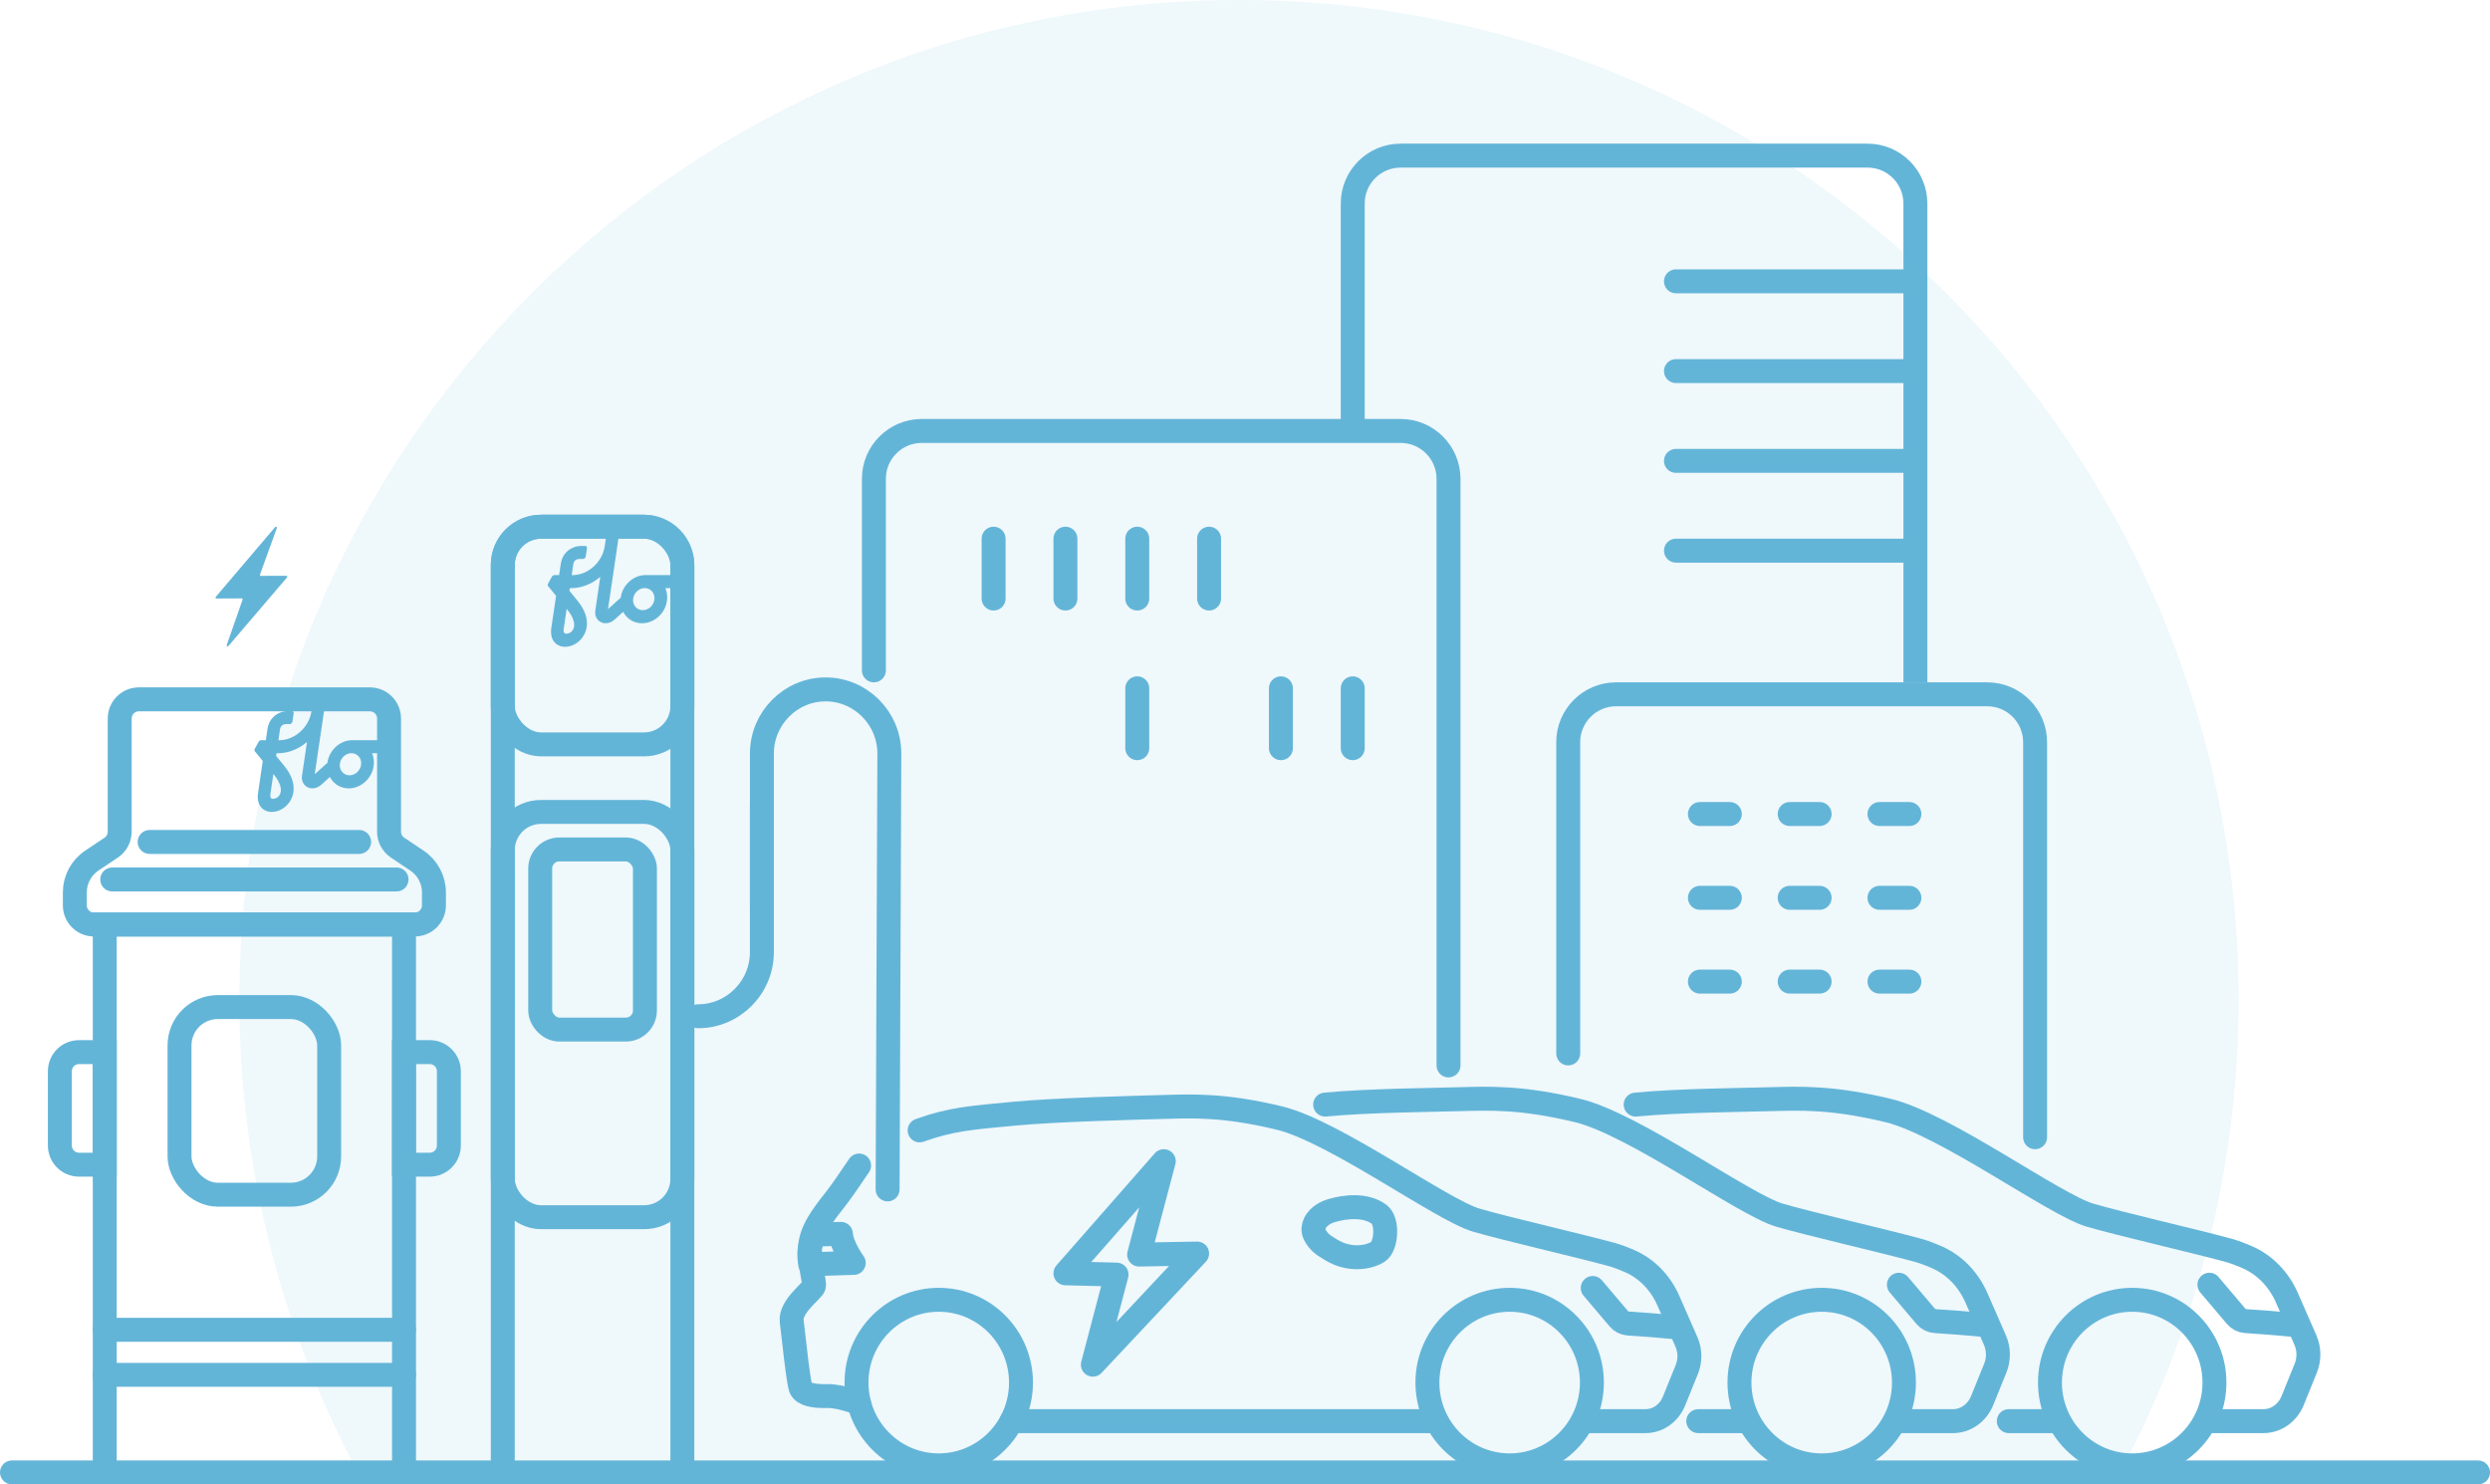 <svg width="208" height="124" viewBox="0 0 208 124" id="commercial" fill="none" xmlns="http://www.w3.org/2000/svg">
<path fill-rule="evenodd" clip-rule="evenodd" d="M177.614 122H29.386C23.389 110.48 20 97.386 20 83.5C20 37.384 57.384 0 103.5 0C149.616 0 187 37.384 187 83.5C187 97.386 183.611 110.48 177.614 122Z" fill="#63B5D8" fill-opacity="0.1"/>
<line x1="1" y1="123" x2="207" y2="123" stroke="#63B5D8" stroke-width="2" stroke-linecap="round" stroke-linejoin="round"/>
<path d="M33.749 123V77.23H8.75V123" stroke="#63B5D8" stroke-width="2"/>
<path d="M5 89.489C5 88.605 5.716 87.889 6.6 87.889H8.75V97.294H6.6C5.716 97.294 5 96.577 5 95.694V89.489Z" stroke="#63B5D8" stroke-width="2"/>
<path d="M37.496 89.489C37.496 88.605 36.78 87.889 35.896 87.889H33.746V97.294H35.896C36.78 97.294 37.496 96.577 37.496 95.694V89.489Z" stroke="#63B5D8" stroke-width="2"/>
<rect x="14.996" y="84.127" width="12.5" height="15.675" rx="3.2" stroke="#63B5D8" stroke-width="2"/>
<path d="M36.249 75.63V74.551C36.249 73.483 35.716 72.485 34.828 71.891L33.21 70.808C32.766 70.512 32.499 70.013 32.499 69.479V60.021C32.499 59.137 31.783 58.421 30.899 58.421H11.6C10.716 58.421 10 59.137 10 60.021V69.479C10 70.013 9.733 70.512 9.289 70.808L7.671 71.891C6.783 72.485 6.25 73.483 6.25 74.551V75.63C6.25 76.514 6.966 77.23 7.85 77.23H34.649C35.533 77.23 36.249 76.514 36.249 75.63Z" stroke="#63B5D8" stroke-width="2"/>
<path d="M9.375 73.468H33.124" stroke="#63B5D8" stroke-width="2" stroke-linecap="round"/>
<path d="M8.75 111.087H33.749" stroke="#63B5D8" stroke-width="2" stroke-linecap="round"/>
<path d="M8.75 114.849H33.749" stroke="#63B5D8" stroke-width="2" stroke-linecap="round"/>
<path d="M30 70.333H12.5" stroke="#63B5D8" stroke-width="2" stroke-linecap="round"/>
<path d="M22.881 64.709C23.443 65.398 23.612 66.046 23.332 66.445C23.161 66.685 22.878 66.765 22.726 66.721C22.678 66.707 22.538 66.666 22.591 66.308L22.836 64.654L22.881 64.709ZM29.356 62.918C29.593 62.918 29.805 63.014 29.96 63.186C30.113 63.358 30.187 63.588 30.169 63.834C30.126 64.348 29.691 64.766 29.195 64.766C28.96 64.766 28.744 64.67 28.593 64.498C28.44 64.326 28.366 64.096 28.385 63.85C28.427 63.336 28.863 62.918 29.359 62.918M32.453 61.887C32.425 61.852 32.382 61.833 32.337 61.833H29.467C29.467 61.833 29.462 61.833 29.459 61.833C29.448 61.833 29.438 61.833 29.427 61.833C28.398 61.833 27.491 62.669 27.351 63.722L26.29 64.676L27.058 59.473V59.462L27.116 59.082L27.187 58.604C27.195 58.557 27.182 58.511 27.153 58.475C27.124 58.44 27.082 58.421 27.037 58.421H26.303C26.243 58.475 26.203 58.508 26.142 58.563L26.013 59.435C25.812 60.761 24.612 61.835 23.332 61.835H23.256L23.388 60.941C23.443 60.572 23.696 60.49 23.894 60.487H24.258C24.319 60.433 24.359 60.397 24.419 60.343L24.533 59.583C24.541 59.536 24.527 59.49 24.498 59.454C24.47 59.419 24.427 59.399 24.382 59.399H24.016C23.433 59.399 22.506 59.799 22.343 60.9L22.206 61.835H21.768C21.718 61.865 21.678 61.89 21.628 61.92L21.272 62.571C21.237 62.631 21.245 62.705 21.285 62.757L21.95 63.569L21.551 66.272C21.441 67.027 21.741 67.601 22.34 67.776C22.456 67.809 22.58 67.825 22.707 67.825C23.258 67.825 23.82 67.516 24.171 67.016C24.459 66.612 24.989 65.499 23.731 63.96L23.066 63.148L23.1 62.923H23.216C24.1 62.923 24.958 62.565 25.644 61.98L25.227 64.804C25.184 65.086 25.253 65.349 25.419 65.548C25.583 65.748 25.82 65.857 26.09 65.857C26.359 65.857 26.615 65.753 26.826 65.562L27.556 64.906C27.625 65.034 27.707 65.157 27.805 65.266C28.142 65.649 28.614 65.857 29.134 65.857C30.2 65.857 31.14 64.96 31.227 63.856C31.253 63.525 31.2 63.208 31.079 62.923H32.224C32.285 62.869 32.324 62.836 32.385 62.781L32.498 62.021C32.504 61.975 32.493 61.928 32.464 61.893" fill="#63B5D8"/>
<path d="M47.381 50.915C47.943 51.604 48.112 52.252 47.832 52.651C47.661 52.892 47.379 52.971 47.225 52.927C47.178 52.914 47.038 52.873 47.091 52.514L47.336 50.86L47.381 50.915ZM53.856 49.124C54.093 49.124 54.304 49.22 54.46 49.392C54.613 49.565 54.687 49.794 54.669 50.04C54.626 50.554 54.191 50.972 53.695 50.972C53.46 50.972 53.244 50.877 53.093 50.705C52.94 50.532 52.867 50.303 52.885 50.057C52.927 49.543 53.363 49.124 53.859 49.124M56.953 48.094C56.925 48.058 56.882 48.039 56.837 48.039H53.967C53.967 48.039 53.962 48.039 53.959 48.039C53.948 48.039 53.938 48.039 53.927 48.039C52.898 48.039 51.991 48.876 51.851 49.928L50.79 50.882L51.558 45.68V45.669L51.616 45.289L51.687 44.81C51.695 44.764 51.682 44.717 51.653 44.682C51.624 44.646 51.582 44.627 51.537 44.627H50.803C50.743 44.682 50.703 44.715 50.642 44.769L50.513 45.641C50.312 46.967 49.112 48.042 47.832 48.042H47.756L47.888 47.148C47.943 46.779 48.196 46.697 48.394 46.694H48.758C48.819 46.639 48.859 46.604 48.919 46.549L49.033 45.789C49.041 45.742 49.028 45.696 48.998 45.66C48.969 45.625 48.927 45.606 48.882 45.606H48.516C47.933 45.606 47.007 46.005 46.843 47.107L46.706 48.042H46.268C46.218 48.072 46.178 48.096 46.128 48.126L45.772 48.777C45.737 48.837 45.745 48.911 45.785 48.963L46.45 49.775L46.051 52.479C45.941 53.233 46.241 53.808 46.84 53.983C46.956 54.015 47.08 54.032 47.207 54.032C47.758 54.032 48.32 53.723 48.671 53.222C48.959 52.818 49.489 51.705 48.231 50.166L47.566 49.354L47.6 49.13H47.716C48.6 49.13 49.458 48.772 50.144 48.187L49.727 51.011C49.684 51.292 49.753 51.555 49.919 51.754C50.083 51.954 50.32 52.063 50.59 52.063C50.859 52.063 51.115 51.959 51.326 51.768L52.056 51.112C52.125 51.24 52.207 51.363 52.304 51.473C52.642 51.855 53.114 52.063 53.634 52.063C54.7 52.063 55.64 51.167 55.727 50.062C55.753 49.731 55.7 49.414 55.579 49.13H56.724C56.785 49.075 56.824 49.042 56.885 48.988L56.998 48.228C57.004 48.181 56.993 48.135 56.964 48.099" fill="#63B5D8"/>
<path d="M57 123V47.2C57 45.433 55.567 44 53.8 44H45.2C43.433 44 42 45.433 42 47.2V123" stroke="#63B5D8" stroke-width="2"/>
<rect x="42" y="44" width="15" height="18.183" rx="3.2" stroke="#63B5D8" stroke-width="2"/>
<rect x="42" y="67.825" width="15" height="33.857" rx="3.2" stroke="#63B5D8" stroke-width="2"/>
<rect x="45.125" y="70.96" width="8.75" height="15.048" rx="1.6" stroke="#63B5D8" stroke-width="2"/>
<path d="M22.982 44.032L18.019 49.866C17.975 49.918 18.013 49.997 18.082 49.997L20.184 49.988C20.241 49.988 20.282 50.043 20.263 50.095L18.936 53.893C18.904 53.978 19.018 54.04 19.078 53.969L23.981 48.23C24.025 48.178 23.987 48.099 23.918 48.099L21.797 48.105C21.741 48.105 21.7 48.05 21.718 47.998L23.127 44.108C23.159 44.023 23.045 43.961 22.985 44.029" fill="#63B5D8"/>
<path d="M170 95V62C170 59.791 168.209 58 166 58H135C132.791 58 131 59.791 131 62V88" stroke="#63B5D8" stroke-width="2" stroke-linecap="round"/>
<path d="M160 57V17C160 14.791 158.209 13 156 13H117C114.791 13 113 14.791 113 17V35.742" stroke="#63B5D8" stroke-width="2"/>
<path d="M159.5 23.5H140" stroke="#63B5D8" stroke-width="2" stroke-linecap="round"/>
<path d="M159.5 31H140" stroke="#63B5D8" stroke-width="2" stroke-linecap="round"/>
<path d="M159.5 38.5H140" stroke="#63B5D8" stroke-width="2" stroke-linecap="round"/>
<path d="M159.5 46H140" stroke="#63B5D8" stroke-width="2" stroke-linecap="round"/>
<path d="M121 89V40C121 37.791 119.209 36 117 36H77C74.791 36 73 37.791 73 40V56" stroke="#63B5D8" stroke-width="2" stroke-linecap="round"/>
<path d="M83 45V50" stroke="#63B5D8" stroke-width="2" stroke-linecap="round"/>
<path d="M89 45V50" stroke="#63B5D8" stroke-width="2" stroke-linecap="round"/>
<path d="M95 45V50" stroke="#63B5D8" stroke-width="2" stroke-linecap="round"/>
<path d="M101 45V50" stroke="#63B5D8" stroke-width="2" stroke-linecap="round"/>
<path d="M95 57.5V62.5" stroke="#63B5D8" stroke-width="2" stroke-linecap="round"/>
<path d="M107 57.5V62.5" stroke="#63B5D8" stroke-width="2" stroke-linecap="round"/>
<path d="M113 57.5V62.5" stroke="#63B5D8" stroke-width="2" stroke-linecap="round"/>
<path d="M71.764 97.363C71.124 98.324 70.237 99.616 69.675 100.325C68.729 101.521 67.683 102.864 67.658 104.34C67.633 105.817 68.074 107.084 67.988 107.437C67.902 107.791 65.984 109.141 66.133 110.359C66.305 111.759 66.683 115.46 66.894 115.968C67.106 116.476 67.984 116.655 69.093 116.623C70.201 116.591 71.764 117.23 71.764 117.23" stroke="#63B5D8" stroke-width="2" stroke-linecap="round" stroke-linejoin="round"/>
<path d="M132.45 118.717H137.459C138.491 118.717 139.426 118.057 139.839 117.035L140.908 114.395C141.205 113.663 141.193 112.828 140.878 112.106L139.367 108.657C138.713 107.162 137.569 105.979 136.15 105.358C135.621 105.127 135.067 104.913 134.568 104.778C131.437 103.933 125.83 102.66 123.307 101.922C120.438 101.082 111.443 94.499 106.87 93.396C102.298 92.292 99.646 92.402 97.266 92.469C94.887 92.535 88.092 92.708 84.66 93.038C81.228 93.366 79.466 93.475 76.82 94.428" stroke="#63B5D8" stroke-width="2" stroke-linecap="round" stroke-linejoin="round"/>
<path d="M78.417 122.411C82.211 122.411 85.287 119.315 85.287 115.496C85.287 111.676 82.211 108.58 78.417 108.58C74.623 108.58 71.547 111.676 71.547 115.496C71.547 119.315 74.623 122.411 78.417 122.411Z" stroke="#63B5D8" stroke-width="2" stroke-linecap="round" stroke-linejoin="round"/>
<path d="M140.219 110.898C138.81 110.759 136.923 110.616 136.013 110.562C135.708 110.543 135.423 110.397 135.217 110.154C134.494 109.301 133.771 108.447 133.047 107.594" stroke="#63B5D8" stroke-width="2" stroke-linecap="round" stroke-linejoin="round"/>
<path d="M115.205 101.44C114.077 100.604 112.383 100.787 111.211 101.136C110.377 101.384 109.719 101.97 109.719 102.747C109.719 103.041 110.043 103.66 110.648 104.066C111.47 104.618 112.022 104.868 112.763 104.982C113.505 105.095 114.434 104.993 115.101 104.575C115.821 104.124 115.97 102.008 115.205 101.441V101.44Z" stroke="#63B5D8" stroke-width="2" stroke-linecap="round" stroke-linejoin="round"/>
<path d="M70.455 103.928C70.703 104.572 71.058 105.135 71.316 105.499C70.105 105.528 68.892 105.566 67.678 105.609C67.662 105.489 67.647 105.368 67.631 105.247C67.609 105.065 67.59 104.791 67.623 104.464C67.644 104.261 67.697 103.919 67.993 103.179C67.999 103.166 68.004 103.152 68.01 103.138C68.755 103.114 69.498 103.091 70.242 103.072C70.274 103.409 70.363 103.692 70.454 103.929L70.455 103.928Z" stroke="#63B5D8" stroke-width="2" stroke-linecap="round" stroke-linejoin="round"/>
<path d="M119.922 118.717H84.496" stroke="#63B5D8" stroke-width="2" stroke-linecap="round" stroke-linejoin="round"/>
<path d="M97.216 97L89 106.367L93.271 106.476L91.291 114L100 104.717L95.155 104.802L97.216 97Z" stroke="#63B5D8" stroke-width="2" stroke-linecap="round" stroke-linejoin="round"/>
<path d="M63.644 67.127V79.536C63.644 82.484 61.248 84.895 58.32 84.895" stroke="#63B5D8" stroke-width="2" stroke-linecap="round" stroke-linejoin="round"/>
<path d="M63.645 75.627V62.947C63.645 60 66.04 57.589 68.968 57.589C71.895 57.589 74.291 60 74.291 62.947L74.145 99.357" stroke="#63B5D8" stroke-width="2" stroke-linecap="round" stroke-linejoin="round"/>
<path d="M126.108 122.411C129.902 122.411 132.978 119.315 132.978 115.496C132.978 111.676 129.902 108.58 126.108 108.58C122.314 108.58 119.238 111.676 119.238 115.496C119.238 119.315 122.314 122.411 126.108 122.411Z" stroke="#63B5D8" stroke-width="2" stroke-linecap="round" stroke-linejoin="round"/>
<path d="M158.352 118.717H163.141C164.198 118.717 165.155 118.041 165.579 116.994L166.675 114.287C166.978 113.538 166.966 112.682 166.643 111.943L165.096 108.408C164.425 106.876 163.253 105.665 161.8 105.028C161.258 104.791 160.69 104.572 160.179 104.434C156.97 103.568 151.227 102.264 148.64 101.507C145.702 100.647 136.485 93.903 131.8 92.772C127.115 91.641 124.398 91.754 121.961 91.821C119.523 91.891 114.211 91.935 110.695 92.273" stroke="#63B5D8" stroke-width="2" stroke-linecap="round" stroke-linejoin="round"/>
<path d="M165.969 110.706C164.527 110.563 162.592 110.417 161.66 110.361C161.347 110.343 161.056 110.193 160.844 109.943C160.103 109.069 159.362 108.194 158.621 107.32" stroke="#63B5D8" stroke-width="2" stroke-linecap="round" stroke-linejoin="round"/>
<path d="M145.887 118.717H141.863" stroke="#63B5D8" stroke-width="2" stroke-linecap="round" stroke-linejoin="round"/>
<path d="M152.175 122.412C155.969 122.412 159.044 119.315 159.044 115.496C159.044 111.676 155.969 108.58 152.175 108.58C148.38 108.58 145.305 111.676 145.305 115.496C145.305 119.315 148.38 122.412 152.175 122.412Z" stroke="#63B5D8" stroke-width="2" stroke-linecap="round" stroke-linejoin="round"/>
<path d="M184.289 118.717H189.078C190.135 118.717 191.093 118.041 191.516 116.994L192.612 114.287C192.915 113.538 192.904 112.682 192.58 111.943L191.033 108.408C190.363 106.876 189.19 105.665 187.737 105.028C187.195 104.791 186.628 104.572 186.116 104.434C182.907 103.568 177.164 102.264 174.578 101.507C171.64 100.647 162.423 93.903 157.738 92.772C153.053 91.641 150.336 91.754 147.898 91.821C145.46 91.891 140.148 91.935 136.633 92.273" stroke="#63B5D8" stroke-width="2" stroke-linecap="round" stroke-linejoin="round"/>
<path d="M191.907 110.706C190.464 110.563 188.53 110.417 187.597 110.361C187.285 110.343 186.993 110.193 186.781 109.943C186.04 109.069 185.3 108.194 184.559 107.32" stroke="#63B5D8" stroke-width="2" stroke-linecap="round" stroke-linejoin="round"/>
<path d="M171.824 118.717H167.801" stroke="#63B5D8" stroke-width="2" stroke-linecap="round" stroke-linejoin="round"/>
<path d="M178.112 122.412C181.906 122.412 184.982 119.315 184.982 115.496C184.982 111.676 181.906 108.58 178.112 108.58C174.318 108.58 171.242 111.676 171.242 115.496C171.242 119.315 174.318 122.412 178.112 122.412Z" stroke="#63B5D8" stroke-width="2" stroke-linecap="round" stroke-linejoin="round"/>
<path d="M149.5 68H152" stroke="#63B5D8" stroke-width="2" stroke-linecap="round"/>
<path d="M157 68H159.5" stroke="#63B5D8" stroke-width="2" stroke-linecap="round"/>
<path d="M142 68H144.5" stroke="#63B5D8" stroke-width="2" stroke-linecap="round"/>
<path d="M149.5 75H152" stroke="#63B5D8" stroke-width="2" stroke-linecap="round"/>
<path d="M157 75H159.5" stroke="#63B5D8" stroke-width="2" stroke-linecap="round"/>
<path d="M142 75H144.5" stroke="#63B5D8" stroke-width="2" stroke-linecap="round"/>
<path d="M149.5 82H152" stroke="#63B5D8" stroke-width="2" stroke-linecap="round"/>
<path d="M157 82H159.5" stroke="#63B5D8" stroke-width="2" stroke-linecap="round"/>
<path d="M142 82H144.5" stroke="#63B5D8" stroke-width="2" stroke-linecap="round"/>
</svg>
